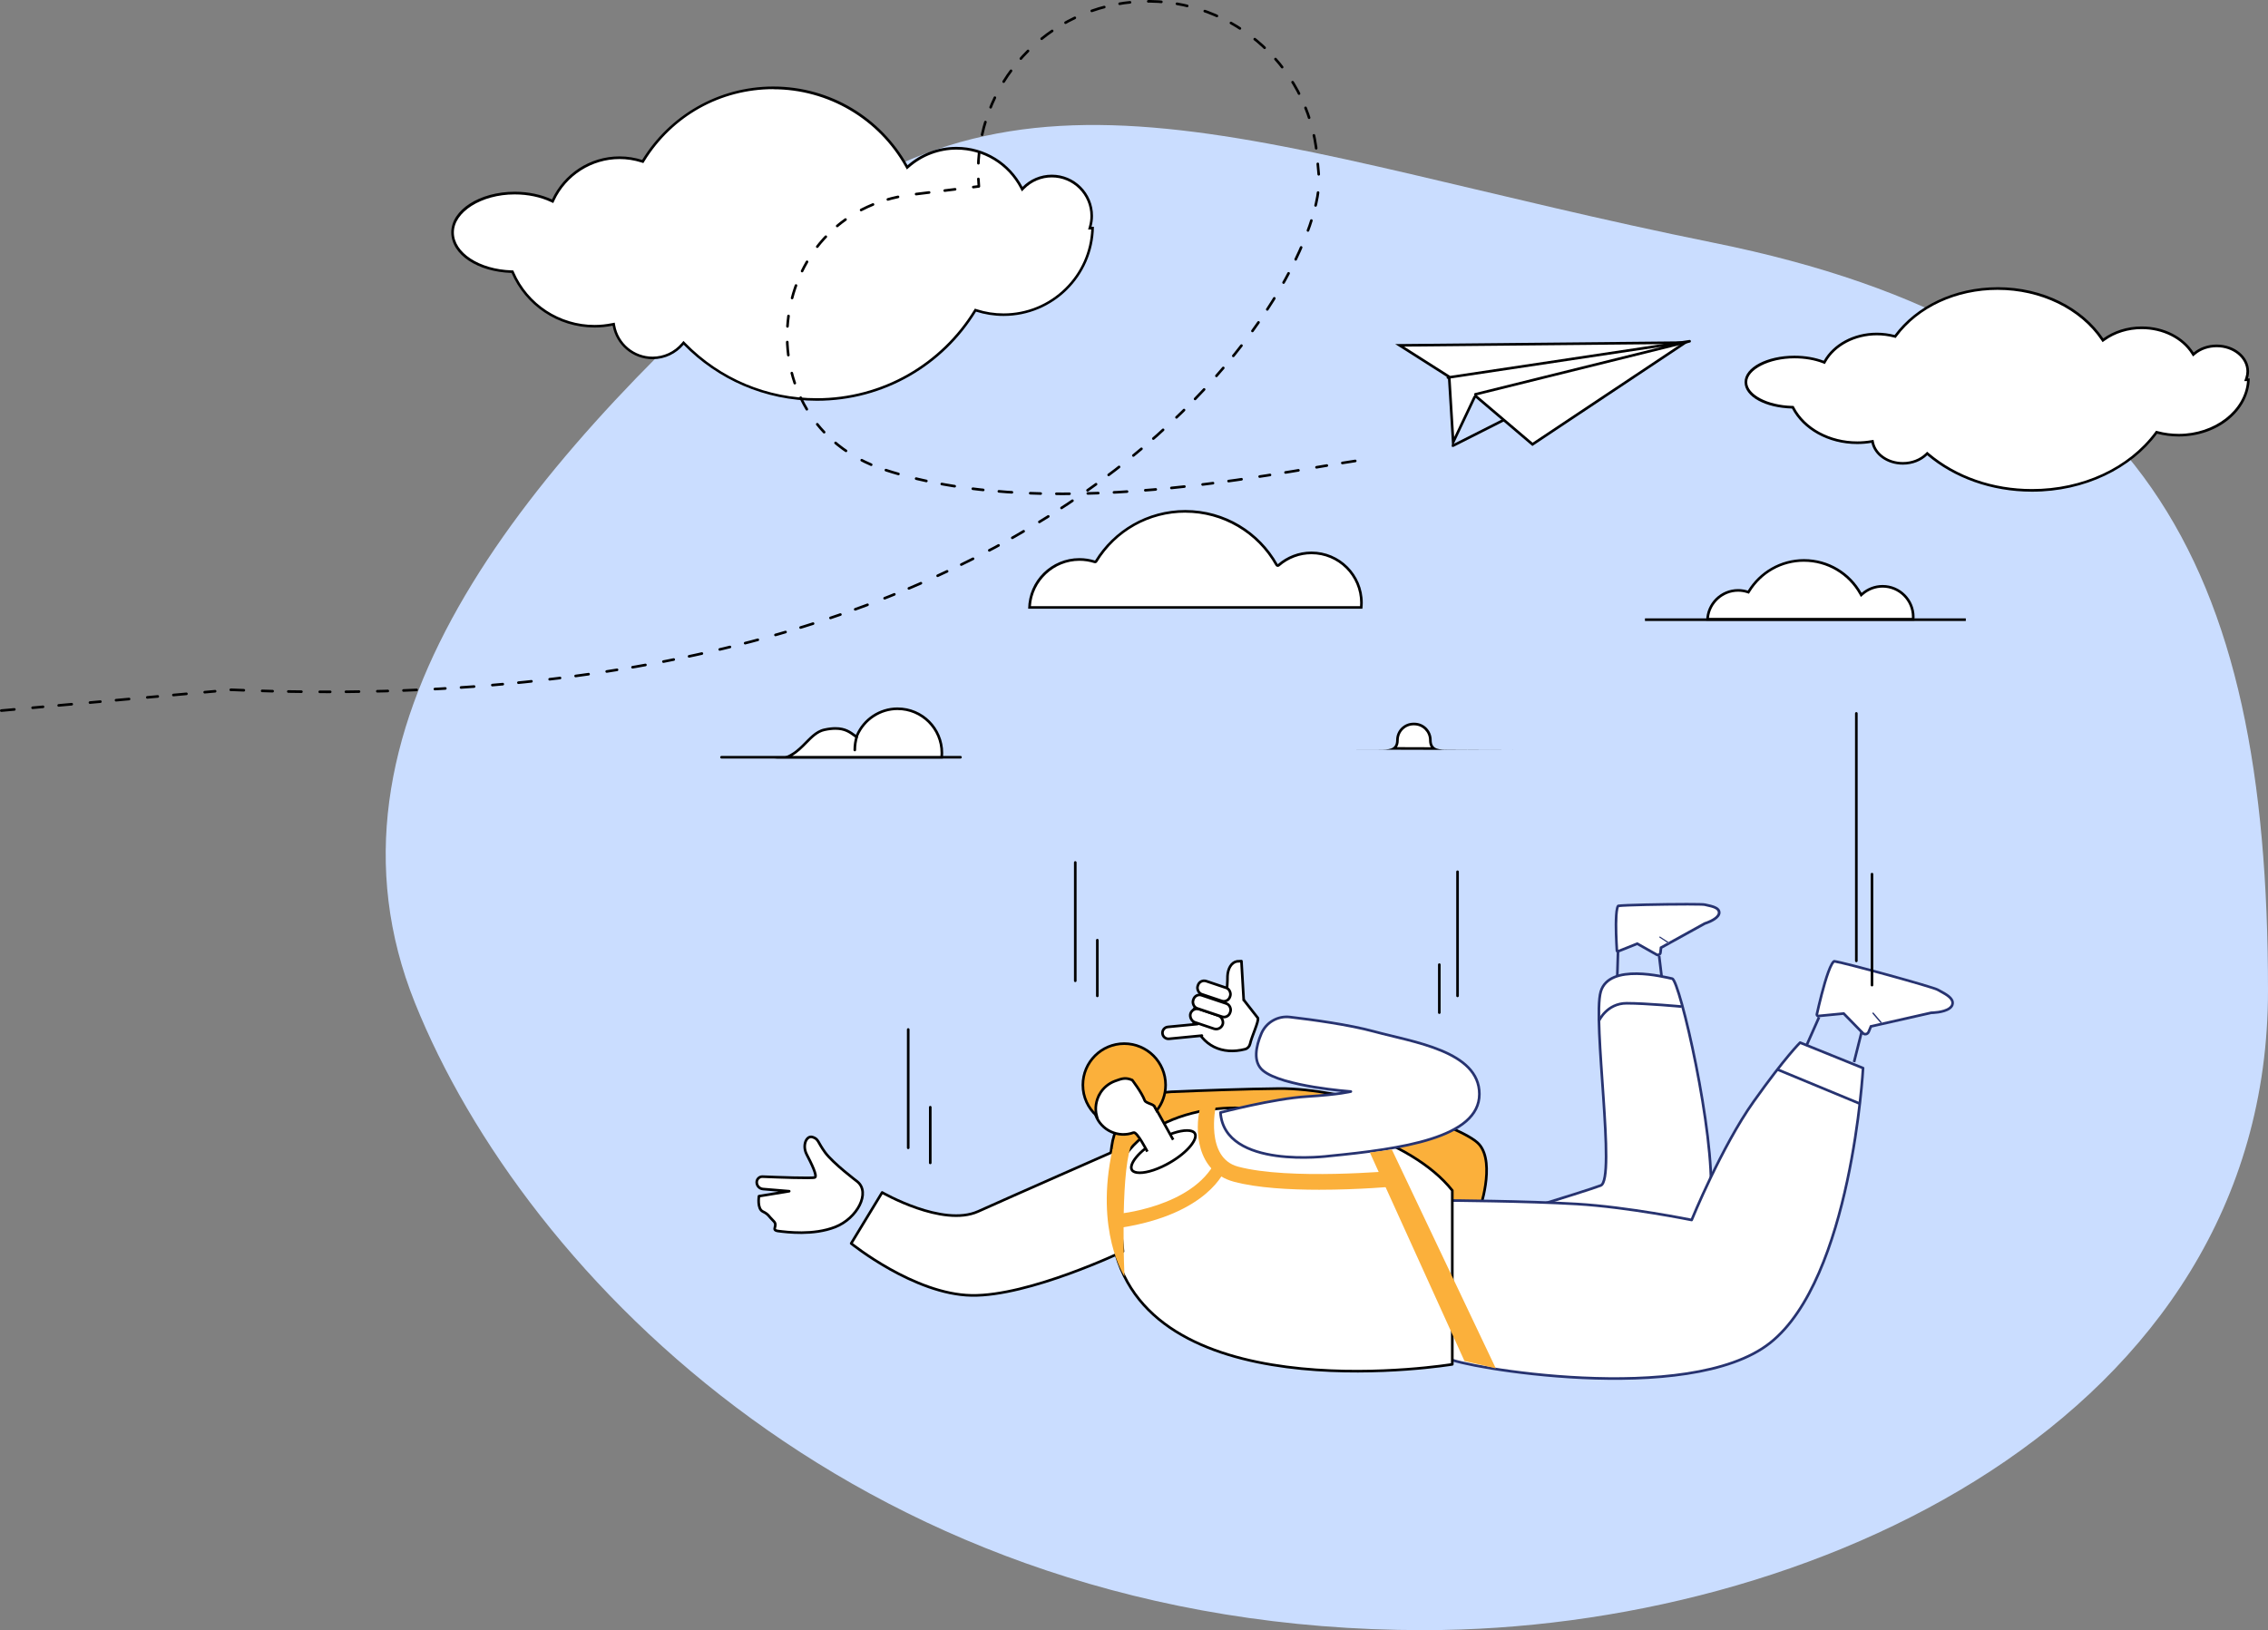 <?xml version="1.0" encoding="UTF-8"?>
<svg xmlns="http://www.w3.org/2000/svg" id="Ebene_2" data-name="Ebene 2" viewBox="0 0 866.3 622.75">
  <rect x="0" y="0" width="866.3" height="622.75" fill="#808080" stroke="none"/>
  <defs>
    <style>
      .cls-1, .cls-2, .cls-3, .cls-4, .cls-5 {
        stroke-linejoin: round;
      }

      .cls-1, .cls-2, .cls-6, .cls-5, .cls-7, .cls-8 {
        fill: #fff;
      }

      .cls-1, .cls-7, .cls-9 {
        stroke: #273370;
      }

      .cls-10, .cls-11, .cls-2, .cls-3, .cls-4, .cls-5, .cls-8, .cls-12 {
        stroke: #000;
      }

      .cls-10, .cls-11, .cls-3, .cls-4, .cls-9 {
        fill: none;
      }

      .cls-10, .cls-11, .cls-7, .cls-8, .cls-12, .cls-9 {
        stroke-miterlimit: 10;
      }

      .cls-11, .cls-2, .cls-3, .cls-4 {
        stroke-linecap: round;
      }

      .cls-13, .cls-6, .cls-14, .cls-15, .cls-16 {
        stroke-width: 0px;
      }

      .cls-4 {
        stroke-dasharray: 0 0 0 0 5 7 4 6;
      }

      .cls-14 {
        fill: #273370;
      }

      .cls-15 {
        fill: #caddff;
      }

      .cls-12, .cls-16 {
        fill: #fbb03b;
      }
    </style>
  </defs>
  <g id="Ebene_2-2" data-name="Ebene 2">
    <path class="cls-15" d="m543.94,622.75c147.06,0,322.36-80.49,322.36-244.32s-47.8-252.55-211.73-285.69c-172.36-34.85-264.8-82.11-360.06,2.62-95.26,84.73-177.88,183.54-136.03,287.73,41.86,104.18,172.51,239.66,385.45,239.66Z"></path>
    <path class="cls-1" d="m561.99,468.34s43.52-13.17,49.44-15.46c5.92-2.29-3.24-62.99,0-74.06s24.43-5.54,27.29-4.96,16.42,59.36,14.7,83.22c-1.72,23.86-33.78,30.54-33.78,30.54l-57.64-19.28Z"></path>
    <path class="cls-12" d="m422.33,455.55l2.3-17.64c1.51-11.55,11.1-20.33,22.74-20.82,12.51-.53,28.57-1.1,41.25-1.24,24.43-.25,70.16,14,76.43,21.38,6.28,7.38,0,25.23,0,25.23l-142.73-6.91Z"></path>
    <path class="cls-1" d="m553.21,458.61s29.59.19,49.05,1.34,43.9,6.11,43.9,6.11c0,0,11.45-28.06,23.67-45.24,12.22-17.18,17.75-22.52,17.75-22.52l24.05,9.73s-4.39,80.36-35.5,104.98c-31.11,24.62-118.91,8.97-122.92,5.92-4.01-3.05,0-60.32,0-60.32Z"></path>
    <path class="cls-5" d="m554.73,454.79v66.42s-110.89,18.28-128.42-41.8c-13.2-45.24,25.35-57.07,47.65-56.12,26.16,1.12,64.85,11.45,80.77,31.49Z"></path>
    <path class="cls-1" d="m466.17,425.01s20.42-5.34,33.02-6.11,16.8-1.91,16.8-1.91c0,0-26.34-1.91-33.59-8.02-3.96-3.33-2.63-9.33-.61-14.1,1.82-4.3,6.27-6.88,10.92-6.33,8.4.98,22.51,2.88,32.26,5.54,14.7,4.01,40.08,7.42,40.1,23.86.03,16.8-29.99,21-57.28,23.67,0,0-40.08,5.34-41.61-16.61Z"></path>
    <g>
      <path class="cls-6" d="m435.34,448.02c-1.08,0-2.48-.2-3.02-1.12-1.18-2.04,2.4-7.01,9.6-11.17,4.18-2.41,8.46-3.85,11.46-3.85,1.08,0,2.48.2,3.02,1.12,1.18,2.04-2.4,7.01-9.6,11.17-4.18,2.41-8.46,3.85-11.46,3.85Z"></path>
      <path class="cls-13" d="m453.39,432.37h0c1.34,0,2.26.31,2.58.87.91,1.58-2.23,6.34-9.42,10.49-4.11,2.37-8.3,3.79-11.21,3.79-1.34,0-2.26-.31-2.58-.87-.91-1.58,2.23-6.34,9.42-10.49,4.11-2.37,8.3-3.79,11.21-3.79m0-1c-2.96,0-7.32,1.38-11.71,3.92-6.89,3.98-11.27,9.29-9.78,11.86.54.93,1.77,1.37,3.45,1.37,2.96,0,7.32-1.38,11.71-3.92,6.89-3.98,11.27-9.29,9.78-11.86-.54-.93-1.77-1.37-3.45-1.37h0Z"></path>
    </g>
    <path class="cls-8" d="m438.26,439.94h0s-3.96-7.75-5.28-7.26c-5.85,2.15-12.34-.85-14.49-6.7-1.2-3.27-.8-6.73.82-9.53,1.27-2.21,3.3-4,5.88-4.95,2.78-1.02,5.7-.88,8.23.17,2.8,1.17,5.13,3.45,6.26,6.53.4,1.08.61,2.17.68,3.26l7.71,13.87.05.08"></path>
    <path class="cls-12" d="m420.04,417.93c1.27-2.21,3.3-4,5.88-4.95,2.78-1.02,4.02-1.42,6.55-.37,0,0,3.64,4.72,4.77,7.79.4,1.08,3.78,1.45,3.84,2.54l.74,1.32c2.12-2.69,3.4-6.08,3.4-9.77,0-8.73-7.08-15.8-15.8-15.8s-15.8,7.08-15.8,15.8c0,4.66,2.03,8.84,5.24,11.73-.7-2.89-.21-5.84,1.19-8.29Z"></path>
    <path class="cls-5" d="m425.35,439.9s-38.2,16.8-51.75,22.9c-13.55,6.11-36.65-7.25-36.65-7.25l-11.83,19.47s24.05,19.47,46,19.85c21.95.38,57.83-16.8,57.83-16.8l-3.6-38.17Z"></path>
    <g>
      <g>
        <path class="cls-6" d="m712.49,395.07c-.36,0-.71-.15-.96-.41l-7.29-7.47-9.48.91c-.13.03-.18.04-.23.04-.17,0-.32-.08-.43-.21-.06-.08-.16-.24-.1-.47.88-3.95,2.62-11.29,4.35-16.05,1.52-4.14,2.25-4.18,2.28-4.18,3.58.42,37.92,9.86,39.51,10.87.28.18.67.39,1.12.63,2.65,1.41,5.18,2.97,4.44,5.15-.17.5-.54.95-1.08,1.34-2.28,1.65-6.84,1.69-6.89,1.69h-.05s-23.05,5.21-23.05,5.21l-.89,2.13c-.21.51-.71.83-1.25.83Z"></path>
        <path class="cls-14" d="m700.73,367.75c4.21.63,37.18,9.69,39.14,10.77.31.19.7.41,1.16.65,2.46,1.31,4.81,2.74,4.21,4.54-.14.4-.44.77-.9,1.1-2.14,1.55-6.55,1.59-6.6,1.59h-.11s-.11.02-.11.02l-22.75,5.14-.5.11-.2.48-.79,1.89c-.17.39-.52.53-.8.53-.16,0-.4-.04-.61-.26l-7.12-7.3-.33-.34-.48.05-9.24.89h-.1s-.08.03-.08.03l-.05-.07c.88-3.94,2.62-11.27,4.33-15.98,1.07-2.92,1.71-3.66,1.91-3.84m-.09-1.02c-.81,0-1.78,1.86-2.75,4.51-1.79,4.92-3.58,12.56-4.37,16.11-.15.68.37,1.29,1.02,1.29.09,0,.19-.01.28-.04l9.24-.89,7.12,7.3c.37.38.85.56,1.32.56.71,0,1.4-.4,1.72-1.14.42-.99.79-1.89.79-1.89l22.75-5.14s4.75-.02,7.18-1.78c.58-.42,1.04-.94,1.26-1.58,1.12-3.33-4.16-5.34-5.77-6.36-1.61-1.02-36.08-10.51-39.71-10.94-.02,0-.04,0-.06,0h0Z"></path>
      </g>
      <g>
        <path class="cls-6" d="m715.52,386.81s.09.04.12.08l3.06,3.58c.09.11.08.28-.03.37-.11.09-.28.08-.37-.03l-3.06-3.58c-.09-.11-.08-.28.03-.37.07-.06.17-.08.25-.05Z"></path>
        <path class="cls-14" d="m715.44,386.8c-.06,0-.12.02-.17.06-.11.09-.12.26-.03.37l3.06,3.58c.05.06.13.09.2.09.06,0,.12-.02.17-.06.11-.09.12-.26.03-.37l-3.06-3.58s-.07-.06-.12-.08c-.03,0-.05-.01-.08-.01h0Z"></path>
      </g>
    </g>
    <g>
      <g>
        <path class="cls-6" d="m633.22,364.81c-.17,0-.33-.04-.49-.13l-7.37-4.17-7.18,2.86c-.13.07-.19.09-.26.09-.16,0-.34-.12-.35-.33-.21-3.26-.51-9.34-.24-13.4.23-3.34.74-3.66.77-3.67,1.91-.32,16.52-.63,26.02-.63,5.91,0,6.83.12,6.96.16.26.08.61.15,1.02.24,2.33.49,4.6,1.11,4.52,2.89-.02.41-.19.82-.51,1.22-1.37,1.76-4.87,2.82-4.91,2.83l-.05.02-16.74,9.25-.22,1.9c-.07.57-.56.88-.99.88Z"></path>
        <path class="cls-14" d="m644.13,344.92v1c5.84,0,6.74.12,6.83.14.29.08.65.16,1.06.25,2.12.44,4.19,1,4.13,2.37-.02.3-.15.62-.41.95-1.05,1.35-3.72,2.37-4.65,2.65l-.1.03-.09.05-16.47,9.1-.45.25-.06.51-.19,1.64c-.03.29-.28.45-.49.45-.08,0-.16-.02-.24-.07l-7.16-4.05-.42-.24-.45.18-6.89,2.75c-.2-3.3-.49-9.17-.23-13.11.15-2.21.42-2.99.54-3.24,2.58-.31,16.55-.6,25.75-.6v-1m0,0c-9.15,0-24.07.3-26.12.65-.66.11-1.01,1.8-1.16,4.13-.28,4.22.06,10.54.24,13.46.03.48.42.8.85.8.15,0,.3-.04.44-.13l6.96-2.77,7.16,4.05c.24.14.49.2.74.2.72,0,1.39-.53,1.49-1.33.1-.86.19-1.64.19-1.64l16.47-9.1s3.67-1.09,5.16-3c.36-.45.59-.96.62-1.51.12-2.83-4.43-3.2-5.9-3.63-.44-.13-3.26-.18-7.1-.18h0Z"></path>
      </g>
      <g>
        <path class="cls-6" d="m634.01,357.78s.08.01.11.03l3.17,2.08c.1.06.12.2.06.29-.06.1-.19.12-.29.06l-3.17-2.08c-.1-.06-.12-.2-.06-.29.04-.06.11-.1.18-.1Z"></path>
        <path class="cls-14" d="m634,357.78c-.07,0-.14.03-.18.1-.06.1-.04.23.06.29l3.18,2.08s.08.03.12.03c.07,0,.14-.03.18-.1.06-.1.04-.23-.06-.29l-3.17-2.08s-.07-.03-.11-.03c0,0,0,0,0,0h0Z"></path>
      </g>
    </g>
    <line class="cls-7" x1="690.07" y1="399.3" x2="694.82" y2="388.6"></line>
    <line class="cls-7" x1="708.18" y1="405.74" x2="711.16" y2="393.9"></line>
    <line class="cls-7" x1="617.75" y1="372.87" x2="618.05" y2="362.8"></line>
    <line class="cls-7" x1="634.68" y1="372.99" x2="633.74" y2="365.22"></line>
    <path class="cls-16" d="m503.89,454.51c-11.38,0-23.74-.69-32.58-3.06-14.57-3.92-14.86-20.07-12.98-28.06l1.73-.14,1.34-.98h3.05c-.17.71-4.2,20.01,8.41,23.4,19.61,5.27,59.68,1.6,60.08,1.57l.56,5.95c-.97.09-14.42,1.32-29.62,1.32Z"></path>
    <path class="cls-16" d="m431.91,437.9c-4.1,12.6-2.4,49.72-2.4,49.72,0,0-11.43-17.37-4.58-48.48,0,0,10.14-10.93,6.98-1.24Z"></path>
    <path class="cls-16" d="m426.4,463.82s29.03-2.45,37.92-20.23c.13-.25,3.56,3.31,3.56,3.31,0,0-6.11,16.92-39.96,22.14-5.32.82-1.53-5.22-1.53-5.22Z"></path>
    <polygon class="cls-16" points="523.24 440.28 559.38 519.94 571.34 522.74 531.64 439.14 523.24 440.28"></polygon>
    <path class="cls-9" d="m610.79,389.89s3.01-6.62,10.52-6.62,21.04,1.27,21.04,1.27"></path>
    <line class="cls-7" x1="678.99" y1="408.6" x2="710.3" y2="421.58"></line>
    <line class="cls-11" x1="346.91" y1="438.49" x2="346.91" y2="393.29"></line>
    <line class="cls-11" x1="355.33" y1="444.25" x2="355.33" y2="422.98"></line>
    <line class="cls-11" x1="410.72" y1="374.68" x2="410.72" y2="329.48"></line>
    <line class="cls-11" x1="419.14" y1="380.44" x2="419.14" y2="359.17"></line>
    <line class="cls-11" x1="549.77" y1="386.84" x2="549.77" y2="368.51"></line>
    <line class="cls-11" x1="556.73" y1="380.44" x2="556.73" y2="333.03"></line>
    <line class="cls-11" x1="715.04" y1="376.34" x2="715.04" y2="333.94"></line>
    <line class="cls-11" x1="709.06" y1="367.07" x2="709.06" y2="272.54"></line>
    <g>
      <path class="cls-6" d="m652.2,236.59c.35-6.13,5.49-11.04,11.68-11.04,1.21,0,2.41.19,3.56.56l.37.12.21-.33c4.53-7.38,12.4-11.79,21.05-11.79s17.18,4.85,21.55,12.65l.3.54.46-.4c2.14-1.86,4.87-2.89,7.69-2.89,6.46,0,11.71,5.25,11.71,11.71,0,.28-.01.58-.04.89h-78.55Z"></path>
      <path class="cls-13" d="m689.07,214.6c8.74,0,16.84,4.75,21.12,12.39l.6,1.07.93-.81c2.05-1.78,4.66-2.77,7.36-2.77,6.18,0,11.21,5.03,11.21,11.21,0,.13,0,.26,0,.39h-77.54c.59-5.62,5.39-10.04,11.14-10.04,1.16,0,2.3.18,3.41.53l.75.24.41-.67c4.44-7.23,12.15-11.55,20.63-11.55m0-1c-9.09,0-17.05,4.81-21.48,12.03-1.17-.37-2.42-.58-3.71-.58-6.69,0-12.11,5.38-12.2,12.04h79.52c.05-.46.08-.92.08-1.39,0-6.74-5.47-12.21-12.21-12.21-3.07,0-5.87,1.14-8.02,3.01-4.31-7.7-12.54-12.9-21.99-12.9h0Z"></path>
    </g>
    <line class="cls-10" x1="628.32" y1="236.73" x2="750.87" y2="236.73"></line>
    <line class="cls-11" x1="275.59" y1="289.28" x2="366.87" y2="289.28"></line>
    <g>
      <path class="cls-6" d="m300.49,289.29c3.15-1.27,5.38-3.54,7.43-5.63,2.16-2.2,4.2-4.27,6.97-4.87,1.54-.33,2.96-.5,4.22-.5,3.65,0,5.5,1.36,7.28,2.67l.74.54.25-.57c2.69-6.18,8.77-10.17,15.5-10.17,9.32,0,16.9,7.58,16.9,16.9,0,.51-.03,1.04-.09,1.63h-59.19Z"></path>
      <path class="cls-13" d="m342.87,271.26c9.04,0,16.4,7.36,16.4,16.4,0,.36-.02.73-.05,1.13h-56.59c2.24-1.32,4-3.11,5.64-4.78,2.1-2.14,4.09-4.16,6.72-4.73,1.51-.33,2.89-.49,4.11-.49,3.48,0,5.26,1.31,6.99,2.57l.24.17,1.01.74.5-1.15c2.61-5.99,8.51-9.87,15.04-9.87m0-1c-7.14,0-13.27,4.31-15.95,10.47-1.83-1.34-3.83-2.94-7.81-2.94-1.23,0-2.66.15-4.33.52-6.95,1.51-9.19,11.49-19.66,11.49h65c.09-.7.14-1.41.14-2.13,0-9.61-7.79-17.4-17.4-17.4h0Z"></path>
    </g>
    <path class="cls-11" d="m326.5,286.51c0-1.82.28-3.57.79-5.21"></path>
    <g>
      <path class="cls-6" d="m532.39,285.92c.85-.6,1.38-1.58,1.38-3.18,0-3.38,2.75-6.14,6.14-6.14h.3c3.38,0,6.14,2.75,6.14,6.14,0,1.63.53,2.62,1.38,3.23l-15.33-.04Z"></path>
      <path class="cls-13" d="m540.21,277.1c3.11,0,5.64,2.53,5.64,5.67,0,1.16.25,2.04.69,2.69l-12.94-.04c.43-.65.68-1.52.68-2.69,0-3.11,2.53-5.64,5.64-5.64h.3m0-1h-.3c-3.67,0-6.64,2.97-6.64,6.64s-2.88,3.64-6.47,3.64h-11.66l62.85.17-24.55-.13c-3.65-.02-6.6.01-6.6-3.64v-.04c0-3.67-2.97-6.64-6.64-6.64h0Z"></path>
    </g>
    <g>
      <path class="cls-6" d="m312.05,152.64c-19.16,0-37.11-7.55-50.54-21.25l-.38-.39-.35.42c-2.87,3.4-7.05,5.34-11.48,5.34-7.29,0-13.5-5.21-14.77-12.39l-.09-.51-.5.1c-2.25.46-4.53.69-6.79.69-13.59,0-25.86-8.07-31.26-20.55l-.13-.29h-.32c-12.65-.4-22.55-6.99-22.55-15.01s10.64-15.02,23.73-15.02c5.09,0,9.94,1.01,14.04,2.92l.45.21.21-.45c4.57-9.83,14.52-16.19,25.35-16.19,2.88,0,5.74.45,8.5,1.33l.37.12.21-.33c10.69-17.41,29.26-27.81,49.66-27.81s40.53,11.43,50.83,29.82l.3.54.46-.4c5.1-4.45,11.62-6.9,18.36-6.9,10.44,0,19.94,5.76,24.79,15.02l.32.61.48-.49c2.89-2.92,6.73-4.52,10.83-4.52,8.4,0,15.24,6.84,15.24,15.24,0,1.33-.19,2.68-.56,4.03l-.17.63h1.07c-.53,18.28-15.68,33.07-34.01,33.07-3.51,0-6.99-.54-10.35-1.61l-.37-.12-.21.33c-13,21.17-35.56,33.8-60.36,33.8Z"></path>
      <path class="cls-13" d="m295.4,34.1c20.87,0,40.18,11.33,50.39,29.57l.6,1.07.93-.81c5.01-4.37,11.42-6.78,18.03-6.78,10.26,0,19.58,5.65,24.35,14.76l.63,1.21.96-.97c2.79-2.82,6.51-4.38,10.48-4.38,8.13,0,14.74,6.61,14.74,14.74,0,1.28-.18,2.59-.54,3.9l-.35,1.26h1.2c-.37,8.48-3.87,16.4-9.94,22.39-6.31,6.24-14.68,9.67-23.56,9.67-3.46,0-6.89-.53-10.2-1.59l-.75-.24-.41.67c-6.18,10.06-14.86,18.47-25.1,24.33-10.56,6.04-22.6,9.23-34.84,9.23-19.03,0-36.85-7.49-50.18-21.1l-.77-.79-.71.84c-2.77,3.28-6.81,5.17-11.1,5.17-7.05,0-13.05-5.04-14.28-11.98l-.18-1.01-1.01.2c-2.21.45-4.46.68-6.68.68-13.39,0-25.48-7.95-30.8-20.25l-.25-.58-.63-.02c-12.37-.38-22.07-6.75-22.07-14.5s10.42-14.52,23.23-14.52c5.01,0,9.8,1,13.83,2.88l.91.42.42-.91c4.49-9.66,14.26-15.9,24.89-15.9,2.83,0,5.64.44,8.35,1.3l.75.24.41-.67c10.6-17.26,29-27.57,49.23-27.57m0-1c-21.19,0-39.75,11.22-50.08,28.04-2.73-.87-5.63-1.35-8.65-1.35-11.43,0-21.28,6.75-25.8,16.47-4-1.87-8.92-2.97-14.25-2.97-13.38,0-24.23,6.95-24.23,15.52s10.21,15.1,23.04,15.5c5.3,12.27,17.51,20.85,31.72,20.85,2.36,0,4.66-.25,6.88-.7,1.29,7.27,7.62,12.8,15.27,12.8,4.76,0,9.01-2.15,11.86-5.52,12.93,13.2,30.95,21.4,50.89,21.4,25.72,0,48.25-13.62,60.78-34.04,3.31,1.06,6.84,1.64,10.5,1.64,18.92,0,34.26-15.21,34.53-34.07h-.92c.36-1.33.57-2.72.57-4.16,0-8.69-7.05-15.74-15.74-15.74-4.38,0-8.33,1.79-11.19,4.67-4.75-9.09-14.27-15.29-25.23-15.29-7.16,0-13.68,2.66-18.69,7.03-10.05-17.94-29.24-30.08-51.27-30.08h0Z"></path>
    </g>
    <g>
      <path class="cls-6" d="m776.16,187.34c-15.05,0-29.15-4.9-39.69-13.8l-.35-.29-.33.32c-2.23,2.19-5.5,3.45-8.97,3.45-5.69,0-10.53-3.34-11.51-7.94l-.1-.47-.47.08c-1.76.3-3.55.45-5.33.45-10.66,0-20.27-5.22-24.49-13.3l-.14-.26h-.29c-9.88-.26-17.62-4.47-17.62-9.59s8.32-9.6,18.54-9.6c4,0,7.81.66,11.02,1.9l.4.16.21-.38c3.57-6.36,11.36-10.46,19.85-10.46,2.26,0,4.51.29,6.67.86l.33.09.2-.27c8.38-11.3,22.95-18.04,38.97-18.04s31.81,7.41,39.89,19.35l.29.43.42-.3c4-2.89,9.11-4.48,14.4-4.48,8.19,0,15.62,3.72,19.41,9.72l.31.48.44-.37c2.25-1.89,5.26-2.92,8.47-2.92,6.55,0,11.88,4.37,11.88,9.74,0,.84-.14,1.69-.43,2.55l-.22.66h.9c-.52,11.72-12.34,21.17-26.62,21.17-2.76,0-5.49-.35-8.13-1.05l-.33-.09-.2.27c-10.2,13.74-27.91,21.94-47.38,21.94Z"></path>
      <path class="cls-13" d="m763.07,110.73c16.36,0,31.49,7.33,39.47,19.13l.58.85.84-.6c3.91-2.83,8.92-4.38,14.1-4.38,8.02,0,15.29,3.63,18.99,9.48l.61.97.88-.73c2.16-1.81,5.06-2.81,8.15-2.81,6.27,0,11.37,4.15,11.37,9.24,0,.78-.13,1.59-.4,2.39l-.43,1.31h1.06c-.83,11.21-12.29,20.17-26.09,20.17-2.71,0-5.41-.35-8-1.03l-.65-.17-.4.54c-10.1,13.61-27.66,21.74-46.98,21.74-14.94,0-28.91-4.86-39.36-13.68l-.7-.59-.65.64c-2.14,2.1-5.28,3.31-8.62,3.31-5.45,0-10.09-3.17-11.02-7.54l-.2-.94-.94.16c-1.74.29-3.5.44-5.25.44-10.47,0-19.91-5.11-24.05-13.03l-.27-.52-.59-.02c-9.45-.24-17.14-4.32-17.14-9.08s8.26-9.1,18.04-9.1c3.93,0,7.68.65,10.84,1.87l.81.31.42-.76c3.48-6.2,11.1-10.21,19.41-10.21,2.22,0,4.42.28,6.55.84l.65.17.4-.54c8.29-11.17,22.71-17.84,38.56-17.84m0-1c-16.66,0-31.25,7.3-39.37,18.25-2.15-.57-4.43-.88-6.8-.88-8.99,0-16.73,4.39-20.28,10.72-3.14-1.21-7.01-1.93-11.2-1.93-10.52,0-19.04,4.52-19.04,10.1s8.03,9.83,18.11,10.08c4.17,7.98,13.76,13.57,24.94,13.57,1.85,0,3.66-.16,5.41-.46,1.01,4.73,5.99,8.33,12,8.33,3.74,0,7.09-1.4,9.32-3.59,10.17,8.59,24.33,13.92,40.01,13.92,20.22,0,37.93-8.86,47.78-22.15,2.6.69,5.38,1.06,8.26,1.06,14.87,0,26.94-9.9,27.14-22.17h-.72c.29-.86.45-1.77.45-2.71,0-5.66-5.54-10.24-12.37-10.24-3.44,0-6.55,1.16-8.79,3.04-3.74-5.91-11.21-9.95-19.83-9.95-5.63,0-10.76,1.73-14.69,4.57-7.9-11.67-22.98-19.57-40.3-19.57h0Z"></path>
    </g>
  </g>
  <g id="Ebene_3" data-name="Ebene 3">
    <g>
      <path class="cls-2" d="m471.04,381.86s-6.34-3.15-7.6-2.37c-1.25.78-7.41,3.7-8.04,7.91-.12.82.13,1.99.62,3.36,3.17,8.81,10.86,12.32,19.57,10.05h0c.93-.24,1.66-1.02,1.89-2.01.72-3.12,3.41-8.58,2.99-9.89l-6-7.68"></path>
      <rect class="cls-2" x="454.39" y="386.62" width="12.97" height="5.29" rx="2.65" ry="2.65" transform="translate(148.06 -126.56) rotate(18.58)"></rect>
      <path class="cls-2" d="m457.39,391.22l-11.31,1.09c-1.25.12-2.17,1.24-2.05,2.49h0c.12,1.25,1.24,2.17,2.49,2.05l12.57-1.22"></path>
      <path class="cls-2" d="m475.05,382.01l-.86-14.84-1.69.09c-2.24.41-3.5,2.88-3.63,5.6,0,0,.1,10.58-2.38,12.02"></path>
      <rect class="cls-2" x="457.2" y="375.96" width="12.97" height="5.29" rx="2.45" ry="2.45" transform="translate(144.81 -128.02) rotate(18.58)"></rect>
      <rect class="cls-2" x="455.42" y="381.66" width="14.87" height="5.29" rx="2.43" ry="2.43" transform="translate(146.58 -127.45) rotate(18.58)"></rect>
    </g>
    <path class="cls-2" d="m327.44,451.37s-9.27-6.99-12.25-11.08c-2.98-4.08-2.43-5.11-4.79-5.89s-4.08,3.14-2.28,6.6c1.81,3.46,4.16,8.25,3.14,8.8-.82.44-14.52-.07-19.99-.3-1.22-.05-2.23.93-2.23,2.15h0c0,1.35,1.04,2.47,2.38,2.59l10.03.83-11.55,1.89s-.79,4.79,1.49,5.89c2.28,1.1,2.12,1.73,4.08,3.61s-1.26,3.46,1.89,3.85c3.14.39,13.27,1.73,21.68-1.57,8.4-3.3,13.61-13.19,8.4-17.36Z"></path>
    <g>
      <path class="cls-6" d="m563.99,151.58c-.09-.08-.21-.12-.32-.12-.04,0-.07,0-.11.01-.15.03-.28.13-.35.27l-8.15,17.18-1.51-24.73c0-.16-.1-.31-.23-.39l-18.7-11.89,109.07-1.04-58.34,38.87-21.37-18.16Z"></path>
      <path class="cls-13" d="m642.02,131.4l-56.63,37.72-21.08-17.92c-.18-.16-.41-.24-.65-.24-.07,0-.14,0-.21.02-.3.07-.56.27-.69.55l-7.32,15.43-1.39-22.79c-.02-.32-.19-.61-.46-.78l-17.27-10.98,105.7-1.01m3.35-1.03l-112.44,1.08,20.12,12.79,1.63,26.67,8.98-18.94,21.66,18.41,60.05-40.01h0Z"></path>
    </g>
    <polyline class="cls-3" points="553.05 144.23 645.37 130.37 563.55 150.64"></polyline>
    <line class="cls-2" x1="555.04" y1="170.23" x2="574.1" y2="160.59"></line>
    <path class="cls-4" d="m.5,271.46l87.84-7.95c327.96,14.02,418.63-160.91,415.4-196.58l-.67-7.42c-3.23-35.67-34.76-61.97-70.43-58.74h0c-35.67,3.23-61.97,34.76-58.74,70.43l-25.68,3.15c-57.24,7.02-65.3,86.97-10.53,105.03,67.07,22.11,163.04-1.97,185.76-4.02"></path>
    <g>
      <path class="cls-6" d="m393.25,232.06c.41-10.15,8.86-18.33,19.07-18.33,1.97,0,3.92.3,5.81.91.05.02.1.02.15.02.17,0,.33-.09.43-.24,7.33-11.94,20.07-19.07,34.06-19.07s27.8,7.84,34.87,20.46c.07.13.2.22.35.25.03,0,.06,0,.08,0,.12,0,.24-.04.33-.12,3.49-3.04,7.94-4.72,12.54-4.72,10.53,0,19.1,8.57,19.1,19.1,0,.55-.03,1.12-.09,1.74h-126.71Z"></path>
      <path class="cls-13" d="m452.77,195.85c14.26,0,27.45,7.74,34.43,20.2.15.26.41.45.7.5.06,0,.11.01.17.01.24,0,.47-.09.66-.25,3.39-2.96,7.73-4.59,12.21-4.59,10.26,0,18.6,8.34,18.6,18.6,0,.4-.02.81-.05,1.24h-125.72c.66-9.64,8.78-17.33,18.55-17.33,1.92,0,3.82.3,5.65.88.1.03.2.05.3.05.34,0,.67-.17.85-.48,7.24-11.79,19.82-18.84,33.64-18.84m0-1c-14.59,0-27.37,7.73-34.49,19.31-1.88-.6-3.88-.93-5.96-.93-10.73,0-19.44,8.63-19.59,19.33h127.67c.08-.74.14-1.48.14-2.24,0-10.83-8.78-19.6-19.6-19.6-4.93,0-9.42,1.83-12.87,4.84-6.92-12.36-20.13-20.71-35.3-20.71h0Z"></path>
    </g>
  </g>
</svg>
